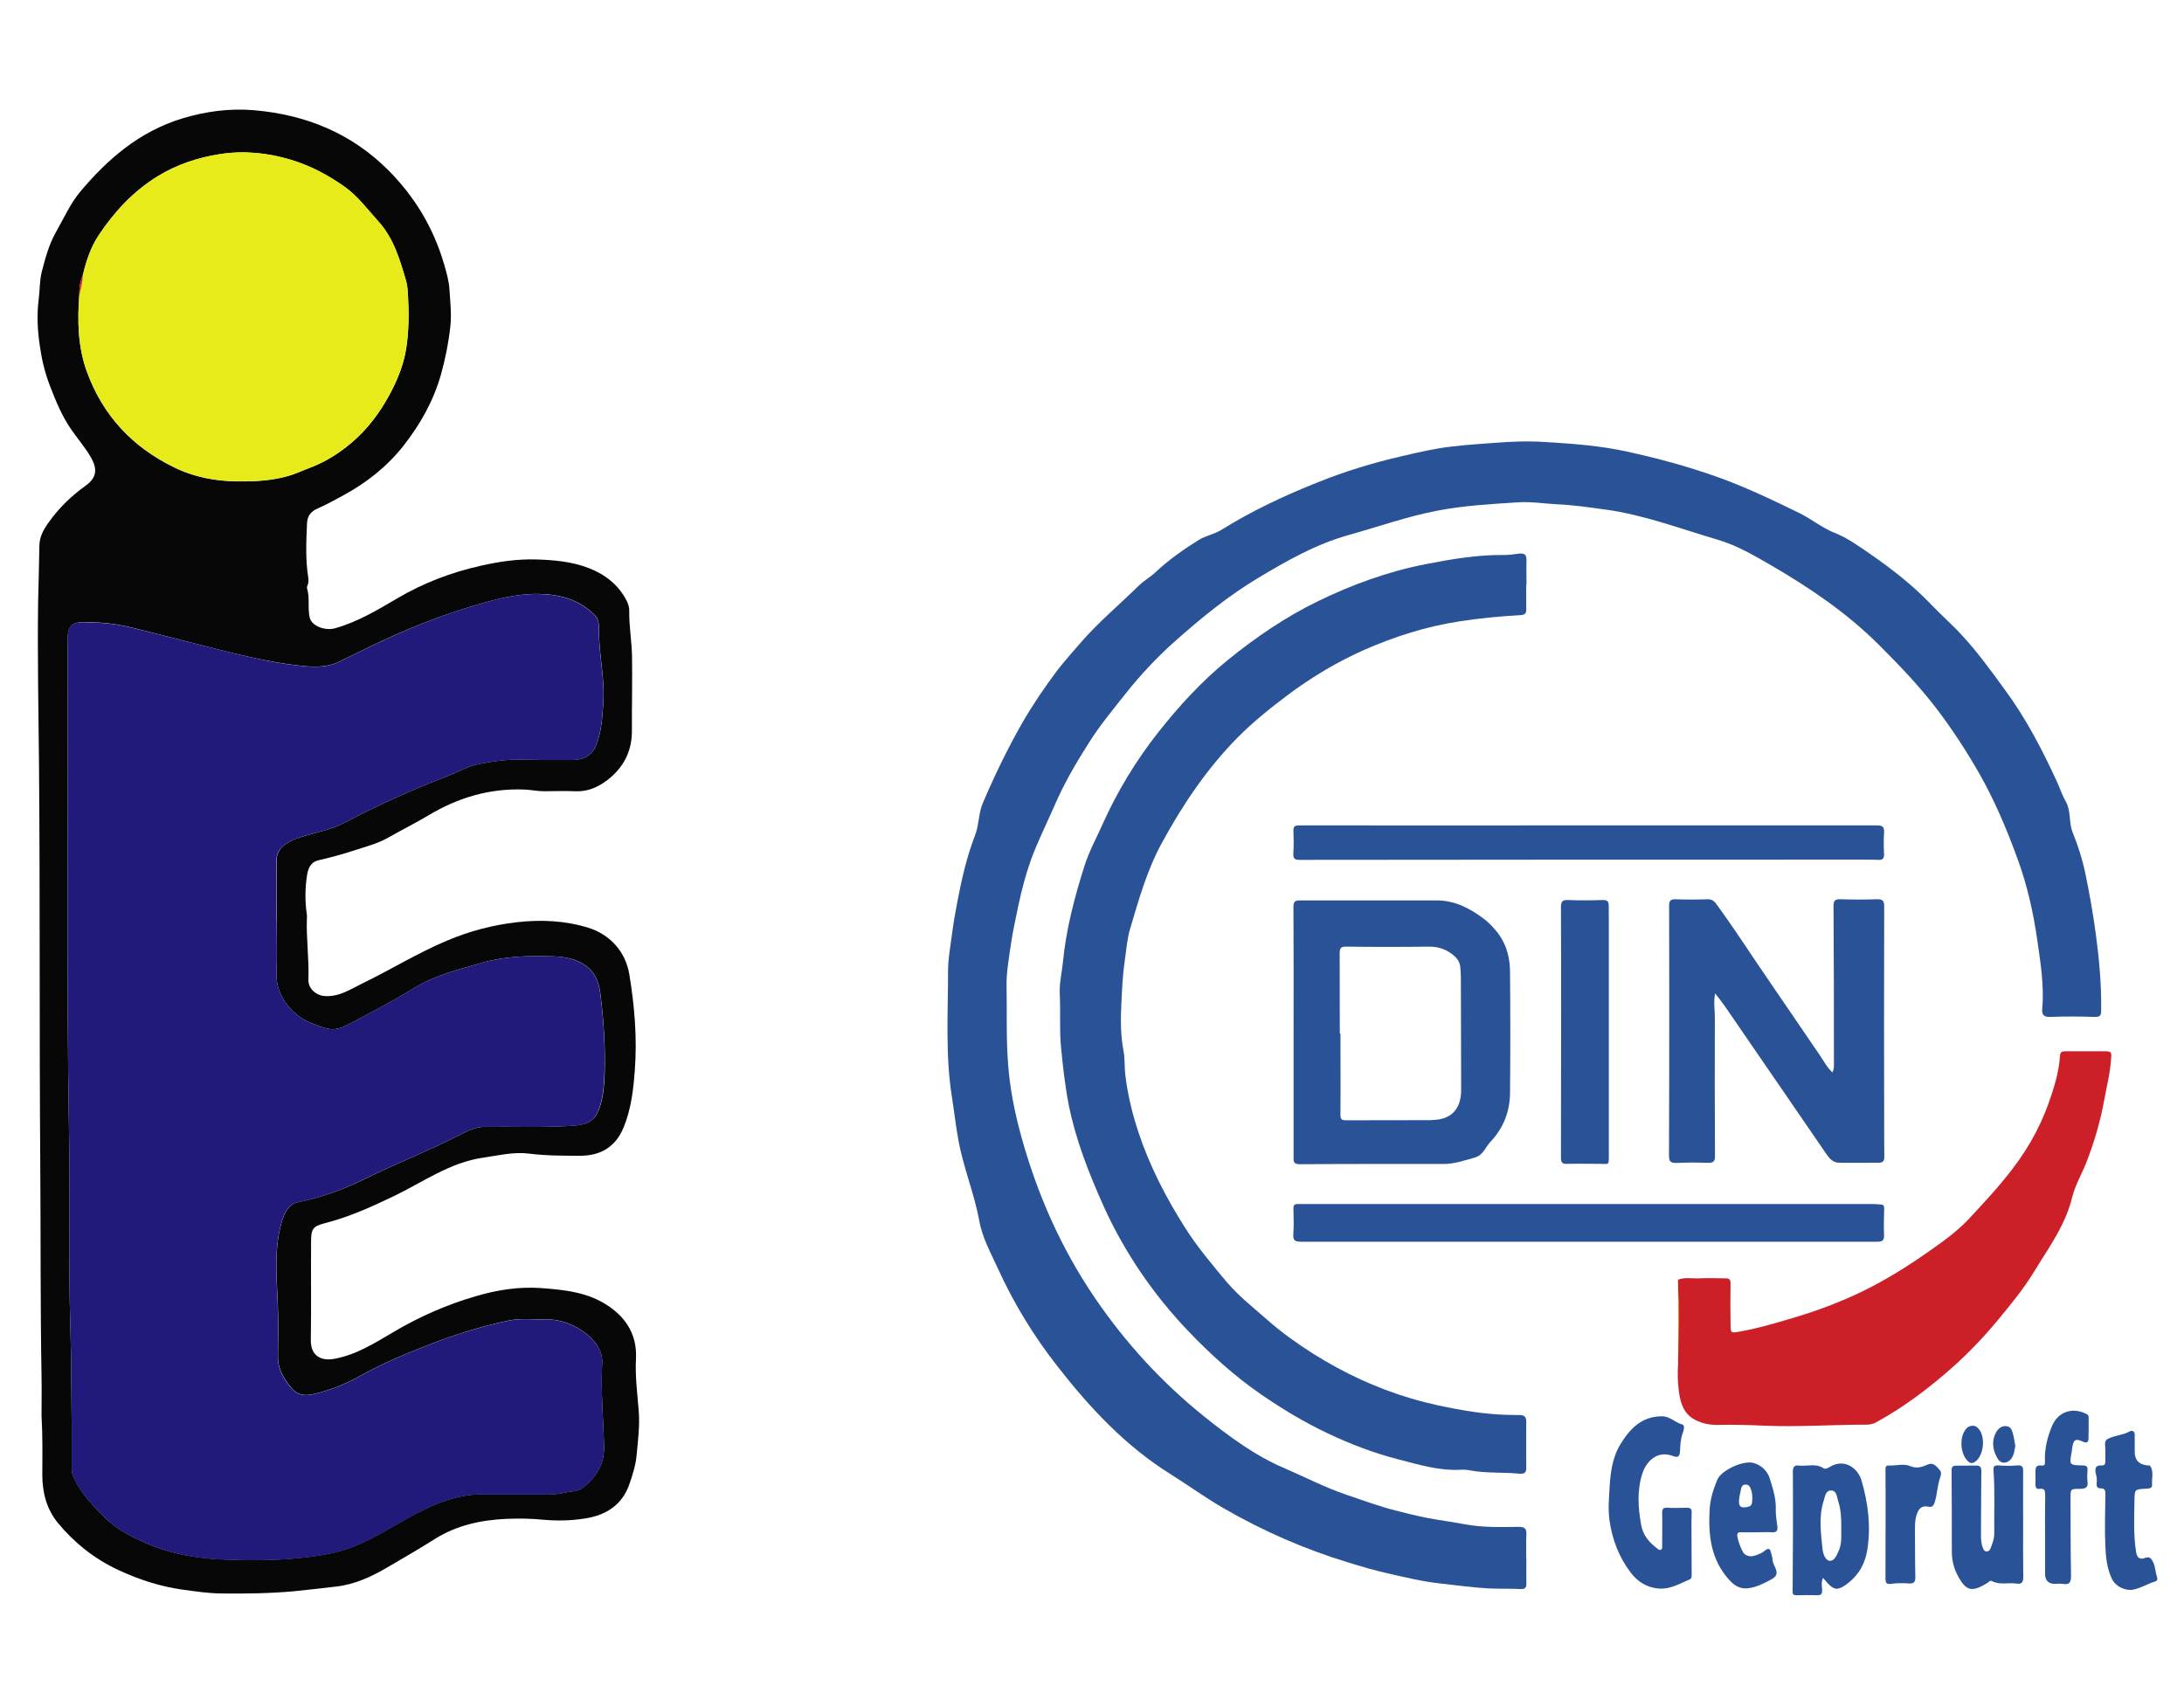 <?xml version="1.0" encoding="UTF-8"?><svg id="a" xmlns="http://www.w3.org/2000/svg" width="172.43" height="133.15" viewBox="0 0 172.43 133.15"><defs><style>.d{fill:#211a7b;}.e{fill:#cd1f28;}.f{fill:#080708;}.g{fill:none;}.h{fill:#e7eb1a;}.i{fill:#2a5397;}</style></defs><path class="f" d="m50.43,111.41c-.11-1.37-.29-2.74-.22-4.11.1-1.83-.71-3.2-2.18-4.19-1.59-1.08-3.43-1.27-5.27-1.41-1.77-.13-3.52.14-5.23.65-2.29.67-4.45,1.62-6.5,2.84-1.46.86-2.9,1.77-4.61,2.09-1.09.21-1.9-.25-1.88-1.48.04-2.59,0-5.17.02-7.76,0-1.01.13-1.21,1.07-1.46,1.89-.48,3.65-1.27,5.4-2.11,2.33-1.11,4.47-2.69,7.12-3.07,1.2-.17,2.39-.47,3.6-.32,1.36.17,2.71.17,4.07.17,1.61,0,2.8-.71,3.42-2.25.59-1.44.77-2.98.88-4.51.19-2.53-.02-5.04-.43-7.54-.31-1.91-1.63-3.2-3.24-3.7-1.84-.57-3.72-.65-5.62-.44-1.93.22-3.78.71-5.57,1.47-2.28.96-4.39,2.27-6.62,3.35-.95.46-1.86,1.1-3.01,1.01-.7-.05-1.31-.61-1.28-1.3.06-1.63-.18-3.25-.12-4.88.01-.07.01-.15,0-.22-.16-1.06-.15-2.13.02-3.19.08-.49.3-.99.86-1.12.99-.23,1.97-.49,2.93-.81.88-.29,1.77-.51,2.58-.97,1.06-.6,2.15-1.15,3.2-1.77,2.35-1.41,4.86-2.16,7.63-2.04.53.03,1.05.14,1.59.13.77,0,1.55-.03,2.32,0,1.16.06,2.1-.42,2.93-1.16,1.08-.97,1.61-2.17,1.6-3.63-.01-1.93.04-3.85.01-5.77-.01-1.23-.24-2.44-.22-3.68.01-.26-.08-.55-.2-.79-.64-1.27-1.73-2.1-3-2.59-1.32-.51-2.75-.64-4.17-.68-1.47-.04-2.92.17-4.36.5-2.33.52-4.53,1.36-6.58,2.57-1.57.92-3.13,1.86-4.9,2.36-.81.23-1.85-.18-2.01-.81-.19-.77.02-1.58-.22-2.35-.02-.08.02-.18.05-.25.09-.21.07-.44.04-.64-.22-1.41-.15-2.82-.09-4.23.02-.53.27-.93.81-1.16.72-.31,1.4-.7,2.09-1.07,1.84-1,3.46-2.29,4.75-3.94,1.32-1.69,2.35-3.53,2.93-5.6.35-1.25.6-2.52.74-3.81.1-.99-.02-1.99-.08-2.96-.04-.61-.24-1.31-.43-1.96-.84-2.86-2.32-5.31-4.41-7.4-2.92-2.92-6.53-4.37-10.59-4.72-1.93-.16-3.82.09-5.69.66-3.35,1.03-5.86,3.19-8.03,5.78-.78.94-1.29,2.09-1.9,3.16-.56.99-.85,2.07-1.13,3.15-.18.72-.15,1.44-.24,2.15-.16,1.22-.1,2.42.07,3.61.15,1.09.39,2.15.79,3.19.48,1.25.98,2.49,1.76,3.59.51.73,1.1,1.4,1.53,2.18.52.94.38,1.59-.48,2.2-1.1.79-2.06,1.72-2.85,2.82-.41.57-.77,1.17-.77,1.91-.02,1.47-.07,2.94-.1,4.4-.06,4.29.03,8.57.07,12.86.09,10.54.02,21.08.1,31.62.04,5.56,0,11.13.1,16.69.02,1.04,0,2.08,0,3.12.09,1.55.07,3.09.06,4.64,0,1.39.33,2.71,1.23,3.81,1.31,1.58,2.89,2.84,4.76,3.71,1.6.75,3.28,1.3,5.03,1.55,1.03.14,2.07.3,3.11.31,1.9.02,3.79,0,5.68-.17,1.15-.11,2.29-.25,3.43-.38,1.36-.16,2.63-.72,3.83-1.41,1.31-.76,2.63-1.53,3.92-2.34,1.73-1.09,3.65-1.5,5.64-1.59.98-.04,1.96-.03,2.95.07,1.08.1,2.18.07,3.26-.1,1.69-.26,2.96-1.08,3.53-2.76.24-.72.48-1.44.55-2.22.11-1.17.26-2.34.17-3.51ZM6.88,29.39c-.74-2-.77-4.06-.61-6.14-.04-.55.08-1.06.28-1.56.26-1.11.63-2.2,1.26-3.14,1.23-1.84,2.71-3.44,4.62-4.62,1.53-.94,3.21-1.49,4.97-1.76,1.88-.29,3.74-.1,5.57.45,1.56.47,2.96,1.22,4.27,2.15,1.03.74,1.78,1.77,2.62,2.7,1.24,1.36,1.71,3.03,2.2,4.71.12.4.13.84.16,1.27.07,1.36.06,2.73-.15,4.08-.2,1.27-.69,2.47-1.3,3.61-.77,1.43-1.75,2.74-2.98,3.79-.98.83-2.08,1.54-3.31,2-.56.21-1.1.47-1.68.64-1.33.39-2.68.45-4.04.44-1.74-.02-3.41-.33-4.97-1.09-3.3-1.59-5.64-4.07-6.91-7.53Zm39.17,88.05c-.42.35-1.02.29-1.53.42-.79.19-1.61.12-2.42.12-1.4,0-2.8,0-4.2,0-1.52.02-2.9.49-4.27,1.13-1.98.93-3.76,2.24-5.81,3.03-1.08.42-2.2.62-3.34.77-2.14.28-4.29.3-6.44.23-2.27-.06-4.5-.41-6.59-1.34-1.08-.48-2.17-1.02-3.02-1.84-1.03-1.01-2.06-2.05-2.65-3.41-.1-.23-.11-.45-.11-.68-.01-1.1,0-2.19-.01-3.29-.03-2.67-.03-5.35-.11-8.02-.16-5.06,0-10.12-.1-15.19-.22-12.69-.06-25.39-.11-38.08,0-.34,0-.68.01-1.02.02-.79.36-1.14,1.17-1.15,1.24-.01,2.47.09,3.68.38,2.29.56,4.58,1.16,6.87,1.74,2.08.52,4.18,1.03,6.31,1.28,1.14.14,2.36.25,3.44-.3.85-.43,1.71-.83,2.56-1.25,2.52-1.21,5.09-2.26,7.77-3.07,1.75-.53,3.49-1.02,5.31-1.01,1.67.02,3.27.41,4.51,1.69.35.36.32.83.32,1.21,0,1.93.49,3.84.34,5.78-.08,1.08-.13,2.15-.54,3.2-.36.93-1.01,1.21-1.87,1.23-1.31.02-2.62,0-3.93-.03-1.2-.03-2.37.13-3.53.36-.82.17-1.59.62-2.39.93-2.78,1.07-5.5,2.29-8.12,3.67-1.14.61-2.37.8-3.56,1.18-.43.13-.84.32-1.2.58-.43.31-.66.74-.65,1.29.01,1.58,0,3.16,0,4.74h.01c0,1.37.05,2.73-.02,4.09-.09,1.93,1.42,3.49,2.8,3.99.45.17.89.37,1.38.44.78.11,1.39-.31,2.01-.63,1.59-.83,3.17-1.68,4.69-2.61,1.63-1,3.43-1.43,5.22-1.95,1.89-.56,3.81-.61,5.75-.54.91.03,1.81.18,2.59.75.74.54,1.02,1.33,1.13,2.19.27,2.1.4,4.21.34,6.32-.03.83-.09,1.65-.32,2.44-.37,1.26-.93,1.59-2.22,1.67-2.32.16-4.64.05-6.95.09-.8,0-1.46.39-2.12.72-2.42,1.23-4.94,2.21-7.36,3.41-1.67.82-3.39,1.44-5.21,1.81-.86.18-1.16.98-1.36,1.73-.55,2.04-.36,4.12-.27,6.2.06,1.41.04,2.83.02,4.25-.01,1.05.49,1.85,1.15,2.59.44.49,1.04.53,1.65.39,1.33-.31,2.58-.82,3.78-1.49,1.67-.93,3.44-1.67,5.23-2.37,2.09-.82,4.22-1.5,6.41-1.95,1.01-.21,2.05-.06,3.07-.08,1.37-.03,3.07.83,3.86,1.98.29.45.48.91.44,1.46-.12,2.21.1,4.41.15,6.62.02,1.43-.65,2.38-1.64,3.2Z"/><path class="i" d="m165.89,79.78c0,.39-.08.52-.5.51-1.17-.04-2.34-.05-3.51,0-.54.02-.69-.18-.64-.68.16-1.85-.15-3.67-.41-5.49-.31-2.15-.79-4.25-1.53-6.28-.86-2.36-1.83-4.67-3.08-6.85-1.01-1.76-2.12-3.46-3.35-5.07-1.37-1.79-2.93-3.41-4.53-5.01-2.52-2.51-5.42-4.48-8.48-6.26-1.35-.78-2.72-1.59-4.22-2.03-2.97-.87-5.88-1.99-8.97-2.4-1.21-.16-2.43-.35-3.66-.4-1.05-.05-2.11-.23-3.16-.16-2.13.14-4.26.25-6.37.66-2.4.46-4.69,1.28-7.03,1.93-2.59.73-4.84,2.02-7.1,3.37-2.39,1.43-4.55,3.2-6.63,5.05-1.41,1.26-2.7,2.64-3.88,4.13-.98,1.24-2,2.47-2.84,3.8-1.03,1.61-2,3.27-2.76,5.04-.61,1.4-1.3,2.77-1.83,4.21-.42,1.17-.74,2.38-1,3.61-.22,1.08-.47,2.15-.62,3.25-.14,1.03-.34,2.06-.32,3.11.04,2.06-.04,4.13.12,6.19.14,1.9.51,3.77,1.01,5.6,1.26,4.61,3.16,8.93,5.86,12.89,2.41,3.53,5.26,6.64,8.59,9.32,1.96,1.57,4,3.09,6.31,4.08,1.63.7,3.22,1.53,4.92,2.11,1.3.44,2.6.92,3.94,1.26.82.21,1.65.42,2.49.58,1,.19,2.01.32,3.02.51,1.38.25,2.77.21,4.16.19.49,0,.64.13.62.6-.03.63-.01,1.26-.01,1.88h.01c0,.67-.01,1.33,0,2,.01.35-.13.45-.49.43-.84-.04-1.69-.01-2.53-.05-1.24-.07-2.47-.25-3.71-.38-1.44-.15-2.83-.49-4.23-.81-1.05-.24-2.08-.54-3.11-.86-3.46-1.05-6.74-2.49-9.87-4.3-1.43-.83-2.77-1.8-4.17-2.68-3.55-2.22-6.35-5.22-8.9-8.49-1.88-2.39-3.46-4.98-4.72-7.75-.56-1.22-1.23-2.43-1.47-3.77-.39-2.15-1.25-4.18-1.64-6.34-.21-1.12-.33-2.26-.51-3.39-.53-3.31-.31-6.64-.31-9.96,0-1.02.2-2.04.33-3.06.11-.82.25-1.63.41-2.45.34-1.79.75-3.56,1.41-5.27.31-.82.25-1.71.61-2.53.92-2.15,1.93-4.25,3.09-6.28.84-1.45,1.78-2.84,2.78-4.17.58-.75,1.23-1.46,1.85-2.19,1.42-1.63,3.08-3.02,4.62-4.53.38-.37.88-.64,1.28-1.02,1.04-.98,2.2-1.79,3.4-2.54.56-.35,1.22-.45,1.79-.8,2.41-1.5,4.98-2.71,7.62-3.76,2.16-.87,4.4-1.55,6.67-2.07,1.28-.3,2.56-.6,3.86-.75,1.11-.13,2.24-.21,3.36-.29,1.36-.11,2.72-.16,4.08-.07,2.17.13,4.34.29,6.47.76,2.38.52,4.72,1.15,7.03,1.97,2.26.8,4.4,1.83,6.54,2.87.95.47,1.8,1.17,2.77,1.56,1.04.41,1.91,1.04,2.81,1.66,1.73,1.2,3.38,2.48,4.84,4.01.8.84,1.68,1.6,2.46,2.46,1.23,1.33,2.29,2.8,3.36,4.27,1.67,2.27,2.95,4.73,4.11,7.26.24.52.41,1.06.69,1.55.44.77.23,1.66.55,2.45.41,1.02.75,2.06.98,3.14.34,1.63.63,3.25.85,4.9.27,2,.45,4.01.42,6.03Z"/><path class="i" d="m120.52,46.15h-.02c0,.64-.01,1.29,0,1.94.01.36-.11.46-.49.48-1.61.09-3.2.24-4.79.49-2.61.4-5.08,1.19-7.47,2.23-2.17.96-4.21,2.18-6.13,3.62-1.38,1.04-2.71,2.11-3.92,3.33-2.43,2.47-4.33,5.3-5.99,8.35-1.16,2.14-1.8,4.43-2.48,6.72-.24.81-.31,1.7-.43,2.56-.16,1.08-.21,2.16-.26,3.25-.07,1.28-.08,2.56.16,3.84.12.59.07,1.24.14,1.86.18,1.57.55,3.08,1.04,4.57.88,2.66,2.16,5.13,3.65,7.49.98,1.56,2.16,2.95,3.34,4.36.96,1.13,2.12,2.02,3.21,2.99,1.12.99,2.33,1.84,3.58,2.64,2.42,1.52,4.99,2.73,7.74,3.54,1.45.43,2.92.74,4.41.98,1.38.23,2.75.34,4.13.33.41-.01.56.15.56.52,0,1.24-.01,2.48,0,3.71,0,.41-.28.43-.56.4-1.28-.12-2.57-.02-3.84-.25-.25-.05-.51-.08-.75-.06-1.72.1-3.33-.4-4.96-.82-1.92-.49-3.76-1.2-5.54-2.04-1.85-.87-3.6-1.93-5.29-3.09-2.1-1.45-3.98-3.15-5.74-4.99-2.8-2.94-5.06-6.25-6.73-9.96-1.14-2.56-2.16-5.15-2.71-7.9-.3-1.54-.47-3.09-.62-4.66-.12-1.38-.02-2.75-.09-4.12-.04-.85.17-1.67.25-2.5.25-2.59.91-5.09,1.69-7.56.37-1.19.98-2.28,1.48-3.41,1.16-2.58,2.63-4.98,4.37-7.19,1.64-2.07,3.42-4.02,5.5-5.71,2.21-1.79,4.53-3.37,7.07-4.61,2.71-1.32,5.53-2.35,8.49-2.93,2.06-.4,4.13-.76,6.24-.73.39,0,.78-.06,1.17-.11.51-.06.61.16.59.61-.02.61,0,1.22,0,1.83Z"/><path class="e" d="m166.67,83.66c-.08,1.14-.37,2.24-.57,3.36-.29,1.55-.74,3.07-1.29,4.53-.37,1-.96,1.97-1.21,2.98-.54,2.23-1.87,4-3.01,5.88-.83,1.36-1.85,2.6-2.87,3.83-1.09,1.31-2.26,2.54-3.52,3.67-1.88,1.67-3.88,3.19-6.1,4.4-.23.12-.47.17-.72.17-2.71,0-5.43.2-8.14.08-1.18-.05-2.37-.09-3.55-.06-.67.02-1.28-.1-1.86-.4-.9-.47-1.16-1.32-1.28-2.25-.09-.71-.12-1.43-.06-2.14h0c.02-2.23.06-4.44-.01-6.67.55-.22,1.13-.08,1.69-.11.68-.04,1.37,0,2.05,0,.3-.01.41.09.41.4-.02,1.06-.02,2.12,0,3.18.01.76,0,.75.74.62,1.56-.28,3.08-.74,4.6-1.2,1.77-.54,3.49-1.2,5.15-2.01,1.73-.85,3.38-1.87,4.97-2.98,1.18-.83,2.37-1.65,3.36-2.71,1.01-1.09,2.02-2.16,2.95-3.32,1.44-1.76,2.58-3.67,3.34-5.81.43-1.21.82-2.45.9-3.75.02-.3.18-.35.42-.35,1.03,0,2.05,0,3.08,0,.59,0,.58.08.53.67Z"/><path class="i" d="m148.77,91.37c0,.3-.13.43-.42.43-1.06,0-2.12.02-3.18,0-.39,0-.69-.28-.91-.59-2.71-3.95-5.42-7.9-8.13-11.84-.2-.29-.43-.56-.72-.94-.13.72-.02,1.3-.02,1.88-.01,3.65-.01,7.29.01,10.94.01.42-.1.57-.54.56-.84-.03-1.69-.03-2.53.01-.45,0-.56-.13-.56-.58.02-4.32.02-8.65.02-12.98,0-2.25,0-4.49-.01-6.74-.01-.4.11-.53.51-.52.83.03,1.66.03,2.48,0,.32-.01.51.08.71.34,1.35,1.83,2.57,3.74,3.86,5.62,1.46,2.13,2.91,4.26,4.37,6.4.29.43.53.91.96,1.31.16-.31.12-.62.12-.91,0-4.08,0-8.15-.03-12.23,0-.43.13-.55.56-.53.95.03,1.9.03,2.85,0,.44-.01.59.08.59.55-.02,6.13-.01,12.25,0,18.38,0,.48,0,.97.01,1.45Z"/><path class="i" d="m118.3,73.72c-.36-.46-.74-.88-1.22-1.23-1.09-.81-2.26-1.4-3.65-1.4-3.6,0-7.19.01-10.79,0-.47-.01-.52.17-.52.56.02,3.28.01,6.57.01,9.85v9.81c0,.32-.06.61.47.61,3.79-.03,7.59-.02,11.38-.02.85,0,1.64-.28,2.44-.5.36-.1.63-.35.83-.67.11-.18.23-.36.37-.52,1.06-1.1,1.59-2.42,1.6-3.93.03-3.16.03-6.31,0-9.47,0-1.1-.23-2.16-.92-3.08Zm-5.28,14.72c-2.25.01-4.49,0-6.74.01-.35,0-.45-.08-.45-.44.02-2.14,0-4.27,0-6.41h-.05c0-2.11,0-4.23-.01-6.35,0-.43.13-.52.55-.51,2.17.03,4.34.03,6.52,0,.76,0,1.4.23,1.96.72.26.22.44.49.49.86.06.55.05,1.11.05,1.66,0,2.69.01,5.38.02,8.08,0,1.53-.81,2.37-2.35,2.37Z"/><path class="i" d="m148.75,97.51c.02.47-.18.53-.57.53-7.46,0-14.92,0-22.38,0h-.43c-7.55,0-15.1,0-22.64,0-.48,0-.66-.1-.62-.61.05-.66.02-1.33.01-1.99-.01-.3.06-.38.39-.38,9.31.01,18.62,0,27.92,0h17.47c.2,0,.4.03.59.04.22,0,.27.12.27.32-.01.69-.05,1.4-.01,2.09Z"/><path class="i" d="m148.75,67.45c.01.33-.11.45-.43.44-.4-.02-.8-.02-1.19-.02-14.83,0-29.66,0-44.49.02-.38,0-.55-.06-.53-.49.04-.59.03-1.19.01-1.78-.02-.35.09-.46.45-.45,7.64.01,15.28,0,22.91,0s15.14,0,22.71,0c.45-.01.58.13.56.57-.04.57-.03,1.14,0,1.72Z"/><path class="i" d="m127.02,73.16v18.04c0,.85.01.69-.69.69-.86,0-1.73-.02-2.59,0-.41.02-.5-.11-.5-.5.01-3.32.01-6.64.01-9.96s.01-6.54-.01-9.8c0-.45.11-.59.57-.57.91.04,1.83.03,2.75,0,.34,0,.45.11.45.42,0,.56.01,1.11.01,1.67Z"/><path class="i" d="m133.4,124.7c-.79.34-1.55.8-2.47.72-.92-.09-1.64-.53-2.2-1.28-.93-1.23-1.45-2.62-1.66-4.12-.11-.79-.05-1.61,0-2.42.07-1.24.2-2.49.87-3.58.75-1.22,1.67-2.19,3.26-2.2.65,0,1.03.49,1.6.64.27.07.12.51.04.73-.16.45-.17.9-.2,1.36-.02.36-.1.59-.55.41-1.25-.49-2.14.44-2.44,1.43-.41,1.32-.32,2.65-.08,3.99.14.8.59,1.36,1.21,1.83.11.08.21.23.37.13.12-.07.08-.23.08-.35,0-.84.02-1.68,0-2.53-.01-.33.09-.44.43-.42.5.03,1,.02,1.5,0,.3,0,.41.07.4.39-.03.81-.01,1.62-.01,2.43s0,1.61.01,2.42c0,.16.02.34-.16.42Z"/><path class="i" d="m146.97,116.89c-.27-.94-1.31-1.76-2.45-1.1-.17.09-.39.25-.56.13-.61-.41-1.29-.13-1.94-.21-.35-.04-.47.1-.47.5.02,3.14.01,6.29-.02,9.43,0,.24.05.31.29.31.55-.01,1.11-.02,1.67,0,.33,0,.38-.15.37-.43-.01-.29-.09-.6.07-.94.14.16.24.28.35.4.51.56.82.59,1.43.16.98-.69,1.54-1.63,1.72-2.8.29-1.85.06-3.66-.46-5.45Zm-1.81,5.57c-.15.35-.34.8-.71.77-.33-.03-.51-.54-.55-.85-.13-1.29-.33-2.6.08-3.88.11-.33.14-.85.62-.82.43.03.42.53.53.85.22.67.25,1.37.24,2.07-.01.63.07,1.26-.21,1.86Z"/><path class="i" d="m159.74,124.49c0,.41-.09.61-.55.54-.64-.1-1.32.14-1.95-.21-.11-.06-.24.1-.35.17-1.15.7-1.63.68-2.28-.51-.36-.64-.52-1.32-.51-2.05,0-2.12,0-4.23-.02-6.35,0-.33.16-.36.39-.36.52-.01,1.04,0,1.56-.01.31,0,.4.14.4.43-.02,1.71-.02,3.41-.03,5.12,0,.34.03.68.17,1,.05.11.12.23.26.23.16,0,.26-.07.32-.23.15-.38.3-.75.3-1.16-.02-1.67.06-3.34-.06-5.01-.02-.3.05-.4.37-.39.5.03,1,.05,1.5,0,.42-.04.48.14.47.49-.01,1.4,0,2.8,0,4.2s-.01,2.73.01,4.09Z"/><path class="i" d="m139.81,122.54c-.06-.27-.2-.32-.42-.15-.13.09-.25.2-.39.26-.41.16-.83.39-1.27.04-.21-.16-.64-1.33-.56-1.57.04-.16.18-.14.3-.14.42,0,.83,0,1.24,0h0c.4,0,.79-.03,1.19,0,.34.02.46-.11.43-.43-.05-.44-.14-.88-.13-1.33.04-.87-.22-1.69-.48-2.5-.18-.58-.64-1.02-1.23-1.2-.82-.27-2.6.56-2.91,1.32-.31.75-.55,1.5-.6,2.31-.12,2.07.09,4.04,1.61,5.66.77.82,1.59.82,3.31-.14.78-.44.07-1,.05-1.5-.01-.21-.09-.42-.14-.63Zm-2.34-5.03c.04-.17.12-.29.33-.3.21,0,.32.09.4.28.11.25.15.51.15.8-.04.27.07.61-.38.69-.53.1-.7,0-.67-.54.02-.31.11-.62.17-.93Z"/><path class="i" d="m170.16,124.86c-.6.18-1.13.53-1.75.65-.62.11-1.37-.25-1.66-.83-.4-.82-.49-1.71-.53-2.59-.06-1.36-.01-2.73,0-4.09.01-.28-.01-.49-.37-.49-.24.01-.34-.12-.32-.38.03-.23.02-.46-.04-.69-.1-.39-.14-.78.47-.74.22,0,.26-.14.26-.32-.01-.43.02-.87-.02-1.29-.03-.34.1-.46.4-.57.5-.2,1.05-.23,1.53-.5.18-.1.43-.05.41.29-.01.34,0,.68,0,1.02v.22q-.04,1.05,1.01,1.15c.07,0,.18-.01.2.03.32.46.12.99.16,1.5.02.31-.29.3-.52.31-.84.05-.86.05-.87.88-.02,1.38-.09,2.76.13,4.14.09.51.37.57.68.45.4-.14.5.02.66.32.19.38.17.8.31,1.18.03.1.07.29-.14.35Z"/><path class="i" d="m163.57,114.61c-.2,1.06-.2,1.07.84,1.09.3,0,.43.07.4.39-.02.29-.03.58,0,.86.08.52-.19.6-.62.6-.71,0-.72,0-.72.73.01,2.03,0,4.06.04,6.09.01.52-.09.79-.67.68-.2-.03-.4,0-.6,0q-.78,0-.78-.8v-2.96c0-1.08-.01-2.15.01-3.23,0-.34-.02-.57-.45-.51-.27.04-.32-.14-.32-.37.01-.31.01-.61,0-.92,0-.33.01-.62.49-.55.31.05.26-.22.26-.41-.03-.95.2-1.85.56-2.71.45-1.1,1.58-1.5,2.64-.99.14.07.25.12.25.3,0,.55.01,1.11-.01,1.67-.01.29-.11.41-.45.25-.6-.27-.75-.15-.84.54-.01.09-.03.18-.04.26Z"/><path class="i" d="m153.15,116.74c-.19.6-.21,1.25-.4,1.86-.1.31-.23.41-.5.36-.55-.12-.78.18-.93.64-.12.36-.13.73-.13,1.11.01,1.27,0,2.55.03,3.82,0,.37-.11.51-.49.49-.47-.03-.94-.04-1.4.03-.43.06-.47-.12-.47-.46.01-1.44.01-2.87.01-4.3s.01-2.83-.01-4.25c0-.27.05-.34.31-.33.54.01,1.15-.16,1.6.03.58.25.98.08,1.46-.12.4-.17.66.15.9.43.2.22.1.44.02.69Z"/><path class="i" d="m155.94,115.41c-.22.15-.39.13-.57-.04-.61-.58-.69-1.89-.16-2.54.13-.17.3-.25.51-.26.17-.02.31.05.43.17.64.61.5,2.17-.21,2.67Z"/><path class="i" d="m159.11,114.16c-.06.26-.07.54-.18.77-.12.28-.35.53-.67.55-.33.03-.51-.22-.64-.49-.31-.62-.37-1.26-.03-1.9.18-.31.45-.53.82-.49.38.04.45.37.53.66.08.3.11.6.17.9Z"/><path class="h" d="m132.49,107.7c0-2.23-.01-4.44-.01-6.66.07,2.23.03,4.44.01,6.66Z"/><path class="d" d="m21.84,72.72c0,1.37.05,2.73-.01,4.09-.09,1.92,1.41,3.48,2.79,3.99.45.17.89.36,1.38.44.78.11,1.4-.31,2.01-.63,1.59-.83,3.17-1.68,4.69-2.61,1.62-.99,3.43-1.42,5.22-1.95,1.89-.55,3.81-.61,5.74-.54.91.03,1.81.19,2.59.75.75.54,1.03,1.33,1.14,2.19.27,2.1.4,4.21.33,6.33-.03.82-.09,1.65-.32,2.44-.37,1.26-.92,1.59-2.22,1.67-2.32.15-4.63.05-6.95.08-.79.01-1.46.39-2.12.73-2.42,1.22-4.94,2.21-7.36,3.4-1.66.82-3.38,1.44-5.2,1.82-.87.18-1.16.97-1.36,1.73-.55,2.04-.36,4.12-.27,6.2.06,1.42.04,2.84.02,4.26-.01,1.05.49,1.85,1.15,2.58.44.49,1.04.53,1.65.39,1.33-.31,2.58-.81,3.79-1.49,1.67-.93,3.44-1.67,5.22-2.37,2.09-.82,4.22-1.5,6.42-1.95,1.01-.21,2.04-.06,3.07-.08,1.37-.03,3.07.83,3.86,1.98.3.44.48.91.45,1.46-.13,2.21.1,4.41.14,6.62.03,1.43-.65,2.38-1.64,3.21-.41.34-1.02.28-1.53.41-.79.2-1.61.12-2.41.13-1.4,0-2.8,0-4.21,0-1.52.01-2.89.48-4.27,1.13-1.98.93-3.76,2.24-5.81,3.03-1.08.42-2.2.62-3.34.77-2.14.28-4.29.29-6.44.23-2.27-.06-4.5-.42-6.59-1.35-1.08-.48-2.17-1.01-3.02-1.84-1.03-1.01-2.06-2.04-2.66-3.41-.1-.23-.11-.45-.11-.68,0-1.1,0-2.19,0-3.29-.03-2.67-.03-5.35-.11-8.02-.16-5.06-.01-10.13-.1-15.19-.22-12.69-.06-25.39-.11-38.09,0-.34,0-.68,0-1.02.02-.79.36-1.14,1.17-1.14,1.24,0,2.48.09,3.68.38,2.3.55,4.58,1.16,6.88,1.73,2.08.52,4.17,1.04,6.31,1.29,1.14.14,2.36.25,3.44-.3.85-.43,1.71-.84,2.56-1.25,2.52-1.21,5.09-2.27,7.77-3.08,1.74-.53,3.49-1.02,5.3-1,1.67.02,3.27.41,4.51,1.69.35.36.32.83.32,1.2,0,1.94.49,3.85.34,5.79-.08,1.08-.13,2.15-.54,3.2-.36.92-1.01,1.21-1.87,1.23-1.31.02-2.63,0-3.94-.03-1.19-.03-2.37.13-3.52.36-.83.17-1.6.62-2.4.93-2.78,1.07-5.49,2.28-8.12,3.67-1.14.6-2.37.8-3.56,1.17-.44.14-.84.33-1.2.59-.43.31-.66.73-.65,1.29.01,1.58,0,3.16,0,4.74,0,0,0,0,0,0Z"/><path class="h" d="m6.55,21.69c.26-1.11.63-2.2,1.26-3.15,1.23-1.83,2.71-3.43,4.61-4.61,1.54-.95,3.21-1.5,4.97-1.77,1.88-.29,3.73-.1,5.57.45,1.56.47,2.96,1.22,4.27,2.15,1.03.74,1.78,1.77,2.63,2.7,1.23,1.36,1.7,3.03,2.2,4.71.12.4.13.84.15,1.27.08,1.36.06,2.74-.15,4.08-.2,1.27-.69,2.48-1.3,3.61-.77,1.43-1.75,2.74-2.98,3.79-.97.83-2.08,1.55-3.31,2-.56.21-1.1.47-1.68.64-1.32.39-2.67.46-4.04.44-1.73-.02-3.41-.33-4.97-1.09-3.29-1.6-5.64-4.07-6.91-7.53-.73-2-.77-4.06-.61-6.14.13-.51.25-1.03.28-1.56Z"/><path class="e" d="m6.55,21.69c-.03.53-.15,1.05-.28,1.56-.04-.55.08-1.06.28-1.56Z"/><circle class="g" cx="113.92" cy="66.25" r="60.59"/></svg>